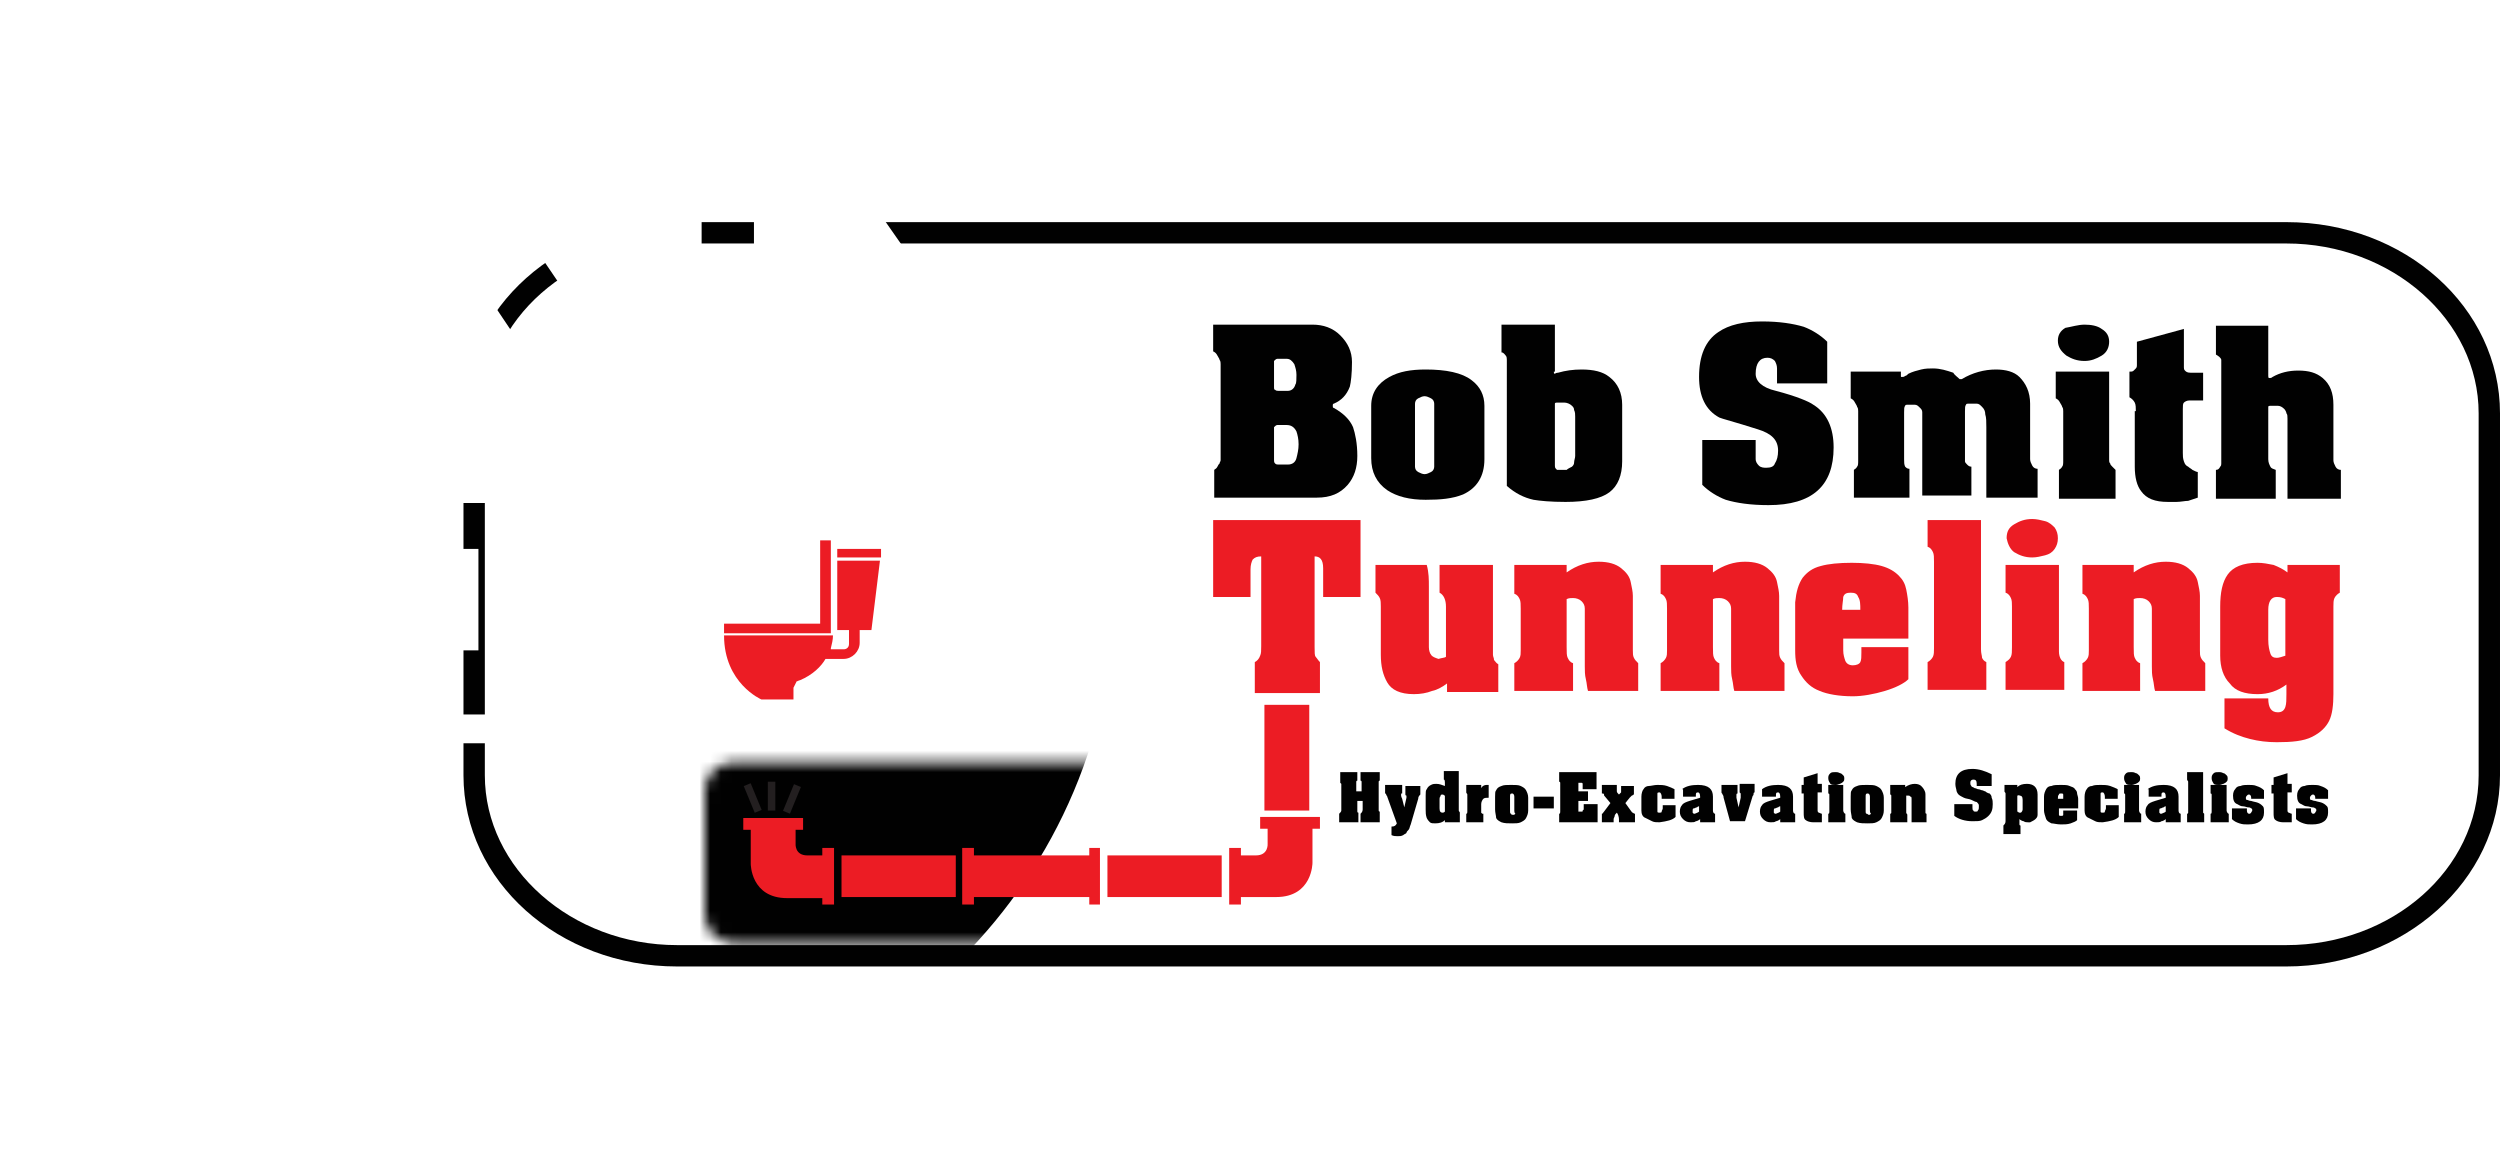 <?xml version="1.0" encoding="utf-8"?>
<!-- Generator: Adobe Illustrator 28.1.0, SVG Export Plug-In . SVG Version: 6.00 Build 0)  -->
<svg version="1.1" id="Layer_1" xmlns="http://www.w3.org/2000/svg" xmlns:xlink="http://www.w3.org/1999/xlink" x="0px" y="0px"
	 viewBox="0 0 234.1 109.9" style="enable-background:new 0 0 234.1 109.9;" xml:space="preserve">
<style type="text/css">
	.st0{fill:#FFFFFF;}
	.st1{fill:#010101;}
	.st2{filter:url(#Adobe_OpacityMaskFilter);}
	.st3{enable-background:new    ;}
	.st4{mask:url(#SVGID_1_);}
	.st5{clip-path:url(#SVGID_00000088091370815681908480000009774216760759341185_);}
	.st6{fill:#231F20;}
	.st7{fill:#EC1C24;}
</style>
<g>
	<path class="st0" d="M0,55C0,24.6,24.6,0,55,0s55,24.6,55,55s-24.6,55-55,55S0,85.3,0,55"/>
</g>
<g>
	<path class="st0" d="M214.1,89.5H63.4c-10.5,0-19-7.6-19-16.9V38.7c0-9.3,8.6-16.9,19-16.9h150.7c10.5,0,19,7.6,19,16.9v33.9
		C233.1,81.9,224.5,89.5,214.1,89.5"/>
	<path class="st1" d="M214.1,90.5H63.4c-11.1,0-20-8-20-17.9V38.7c0-9.9,9-17.9,20-17.9h150.7c11.1,0,20,8,20,17.9v33.9
		C234.1,82.4,225.1,90.5,214.1,90.5z M63.4,22.8c-9.9,0-18,7.1-18,15.9v33.9c0,8.7,8.1,15.9,18,15.9h150.7c9.9,0,18-7.1,18-15.9
		V38.7c0-8.7-8.1-15.9-18-15.9H63.4z"/>
</g>
<defs>
	<filter id="Adobe_OpacityMaskFilter" filterUnits="userSpaceOnUse" x="6" y="5.8" width="98.3" height="98.3">
		<feFlood  style="flood-color:white;flood-opacity:1" result="back"/>
		<feBlend  in="SourceGraphic" in2="back" mode="normal"/>
	</filter>
</defs>
<mask maskUnits="userSpaceOnUse" x="6" y="5.8" width="98.3" height="98.3" id="SVGID_1_">
	<g class="st2">
		<g class="st3">
			<path class="st1" d="M108.5,85.7c0,1.4-1.2,2.6-2.6,2.6H68.6c-1.4,0-2.6-1.2-2.6-2.6V74c0-1.4,1.2-2.6,2.6-2.6h37.3
				c1.4,0,2.6,1.2,2.6,2.6V85.7z"/>
		</g>
	</g>
</mask>
<g class="st4">
	<g>
		<defs>
			<rect id="SVGID_00000109707990162256222180000010123453132881204914_" x="6" y="5.8" width="98.3" height="98.3"/>
		</defs>
		<clipPath id="SVGID_00000099620942419721490850000002592715711609255074_">
			<use xlink:href="#SVGID_00000109707990162256222180000010123453132881204914_"  style="overflow:visible;"/>
		</clipPath>
		<g style="clip-path:url(#SVGID_00000099620942419721490850000002592715711609255074_);">
			<path class="st1" d="M104.4,55c0,27.1-22,49.2-49.2,49.2C28,104.2,6,82.1,6,55C6,27.8,28,5.8,55.2,5.8
				C82.3,5.8,104.4,27.8,104.4,55"/>
		</g>
	</g>
</g>
<g>
	<path class="st1" d="M113.7,46.7V44c0.1-0.1,0.2-0.1,0.3-0.3s0.1-0.2,0.2-0.3c0-0.1,0.1-0.2,0.1-0.3v-9c0-0.1,0-0.3-0.1-0.4
		c0-0.1-0.1-0.2-0.2-0.4c-0.1-0.2-0.2-0.3-0.4-0.4v-2.5h9.3c1,0,1.9,0.3,2.6,1c0.7,0.7,1.1,1.5,1.1,2.5c0,1.1-0.1,1.9-0.2,2.3
		c-0.3,0.8-0.8,1.3-1.5,1.6c-0.1,0-0.1,0.1-0.1,0.2c0,0.1,0,0.2,0.1,0.2c0.9,0.5,1.5,1.1,1.8,1.8c0.2,0.6,0.4,1.5,0.4,2.7
		c0,1.1-0.3,2-0.9,2.7c-0.7,0.8-1.6,1.2-2.9,1.2H113.7z M121.4,35.1c0-0.4-0.1-0.7-0.2-1c-0.2-0.3-0.4-0.5-0.7-0.5h-0.9
		c-0.1,0-0.2,0.1-0.3,0.2c0,0.1,0,0.1,0,0.2v0.2V36v0.2c0,0.2,0,0.3,0.1,0.3c0.1,0.1,0.2,0.1,0.3,0.1h0.9c0.3,0,0.6-0.2,0.7-0.6
		C121.4,35.9,121.4,35.5,121.4,35.1 M121.6,41.6c0-0.5-0.1-0.9-0.2-1.2c-0.2-0.4-0.5-0.6-0.9-0.6h-0.9c-0.1,0-0.2,0.1-0.3,0.2
		c0,0.1,0,0.2,0,0.3v0.4v1.9v0.5c0,0.1,0,0.2,0.1,0.3c0.1,0.1,0.2,0.1,0.3,0.1h0.9c0.4,0,0.7-0.2,0.8-0.6
		C121.5,42.5,121.6,42.1,121.6,41.6"/>
</g>
<g>
	<path class="st1" d="M133.5,46.8c-1.5,0-2.7-0.3-3.6-0.9c-1-0.7-1.5-1.7-1.5-3V38c0-1.2,0.6-2.1,1.7-2.7c0.9-0.5,2-0.7,3.4-0.7
		c1.9,0,3.4,0.3,4.3,1c0.8,0.6,1.2,1.4,1.2,2.4V43c0,1.6-0.7,2.7-2,3.3C136,46.7,134.9,46.8,133.5,46.8 M134.3,37.8
		c0-0.2-0.1-0.4-0.3-0.5s-0.4-0.2-0.6-0.2s-0.4,0.1-0.6,0.2s-0.3,0.3-0.3,0.5v5.9c0,0.2,0.1,0.4,0.3,0.5c0.2,0.1,0.4,0.2,0.6,0.2
		c0.2,0,0.4-0.1,0.6-0.2c0.2-0.1,0.3-0.3,0.3-0.5V37.8z"/>
</g>
<g>
	<path class="st1" d="M145.5,34.8c0,0.1,0,0.2,0.1,0.2c0.1-0.1,0.3-0.1,0.3-0.1c0.7-0.2,1.4-0.3,2.2-0.3c1.1,0,2,0.2,2.6,0.7
		c0.8,0.6,1.2,1.5,1.2,2.6v5.3c0,1.3-0.4,2.3-1.2,2.9c-0.8,0.6-2.2,0.9-4.1,0.9c-1.4,0-2.4-0.1-3-0.2c-0.9-0.2-1.7-0.6-2.5-1.3V34.1
		c0-0.2,0-0.3,0-0.4c0-0.1,0-0.3-0.1-0.4c-0.1-0.1-0.2-0.3-0.4-0.3v-2.6h5V34.8z M147.2,43.7c0.1-0.1,0.2-0.2,0.2-0.4
		c0-0.2,0.1-0.4,0.1-0.6v-3v-0.4V39c0-0.2,0-0.4-0.1-0.6c0-0.2-0.1-0.3-0.2-0.4c-0.2-0.2-0.5-0.3-0.7-0.3h-0.6c-0.2,0-0.3,0-0.3,0.1
		c0,0.1,0,0.2,0,0.3v0.5V43v0.6c0,0.1,0,0.2,0.1,0.3c0,0,0.1,0.1,0.1,0.1h0.2h0.7C146.8,43.9,147,43.8,147.2,43.7"/>
</g>
<g>
	<path class="st1" d="M165.6,47.3c-1.7,0-3-0.2-4-0.5c-0.8-0.3-1.6-0.8-2.2-1.4v-4.2h5V43c0,0.2,0.1,0.4,0.3,0.6
		c0.2,0.2,0.5,0.2,0.7,0.2c0.4,0,0.7-0.1,0.8-0.4c0.2-0.3,0.3-0.7,0.3-1.2c0-1-0.6-1.6-1.9-2c-2.2-0.7-3.4-1-3.6-1.1
		c-1.3-0.7-1.9-2-1.9-3.8c0-2,0.6-3.4,1.8-4.2c1-0.7,2.4-1,4.1-1c1.6,0,2.9,0.2,3.9,0.5c0.8,0.3,1.6,0.8,2.2,1.4v3.9h-4.7v-1.4
		c0-0.3-0.1-0.5-0.2-0.7c-0.2-0.2-0.4-0.3-0.7-0.3c-0.7,0-1.1,0.5-1.1,1.5c0,0.7,0.6,1.3,1.9,1.6c1.9,0.5,3.1,1,3.5,1.3
		c1.3,0.8,1.9,2.2,1.9,4C171.7,45.5,169.7,47.3,165.6,47.3"/>
</g>
<g>
	<path class="st1" d="M183.5,35.5c0.1,0,0.2,0,0.2,0c1-0.6,2.1-0.9,3.2-0.9c0.9,0,1.7,0.2,2.2,0.7c0.6,0.6,1,1.4,1,2.5v5.2
		c0,0.2,0.1,0.4,0.2,0.6c0.1,0.2,0.3,0.3,0.5,0.3v2.7h-4.8V40c0-0.5,0-0.9-0.1-1.2c0-0.3-0.1-0.5-0.3-0.7c-0.2-0.2-0.3-0.3-0.5-0.3
		h-0.7c-0.2,0-0.3,0-0.3,0.1c-0.1,0.1-0.1,0.3-0.1,0.6v4.4c0,0.1,0,0.3,0,0.3c0,0.1,0.1,0.2,0.2,0.3c0.1,0.1,0.2,0.2,0.4,0.2v2.7
		H180V40v-0.5v-0.4c0-0.2,0-0.3,0-0.5c0-0.2-0.1-0.3-0.2-0.4c-0.2-0.2-0.3-0.3-0.5-0.3h-0.6c-0.2,0-0.3,0-0.3,0.1
		c-0.1,0.1-0.1,0.3-0.1,0.6v4.4c0,0.3,0,0.5,0.1,0.7c0.1,0.1,0.2,0.2,0.4,0.2v2.7h-5.2V44c0.1-0.1,0.2-0.1,0.3-0.3
		c0.1-0.1,0.1-0.3,0.1-0.6v-4.6c0-0.1,0-0.3-0.1-0.4c0-0.1-0.1-0.2-0.2-0.4c-0.1-0.2-0.2-0.3-0.4-0.4v-2.5h4.7v0.4
		c0,0.1,0,0.1,0.1,0.1c0.1,0,0.2,0,0.3-0.1c0.1,0,0.2-0.1,0.3-0.2c0.4-0.2,0.8-0.3,1.2-0.4c0.4-0.1,0.8-0.1,1.1-0.1
		c0.7,0,1.3,0.2,1.9,0.4C183,35.1,183.3,35.3,183.5,35.5"/>
</g>
<g>
	<path class="st1" d="M197.5,43.1c0,0.1,0,0.2,0.1,0.3c0,0.1,0.1,0.2,0.2,0.3c0.1,0.1,0.2,0.2,0.3,0.3v2.7h-5.3V44
		c0.1-0.1,0.2-0.1,0.3-0.3c0.1-0.1,0.1-0.3,0.1-0.6v-4.6c0-0.1,0-0.3-0.1-0.4c0-0.1-0.1-0.2-0.2-0.4c-0.1-0.2-0.2-0.3-0.4-0.4v-2.5
		h5V43.1z M195.2,30.4c0.6,0,1.2,0.1,1.6,0.4c0.5,0.3,0.7,0.7,0.7,1.2c0,0.5-0.2,1-0.7,1.3c-0.5,0.3-1,0.5-1.6,0.5
		c-0.7,0-1.2-0.2-1.7-0.5c-0.5-0.4-0.8-0.8-0.8-1.4c0-0.5,0.2-0.9,0.7-1.2C194,30.6,194.6,30.4,195.2,30.4"/>
</g>
<g>
	<path class="st1" d="M200,38.5c0-0.3,0-0.6-0.1-0.8s-0.3-0.4-0.5-0.5v-2.4c0.2,0,0.3,0,0.4-0.1c0,0,0.1-0.1,0.2-0.2
		c0.1-0.1,0.1-0.2,0.1-0.4V32l4.4-1.2v3.6c0,0.1,0,0.2,0.1,0.3c0.1,0.1,0.2,0.2,0.5,0.2h1.2v2.6H205c-0.2,0-0.4,0.1-0.5,0.2
		c-0.1,0.1-0.1,0.3-0.1,0.6v4.1c0,0.3,0,0.5,0.1,0.8c0.1,0.3,0.2,0.4,0.4,0.5c0.1,0.1,0.3,0.2,0.4,0.3c0.2,0.1,0.4,0.2,0.5,0.2v2.4
		c-0.3,0.1-0.6,0.2-0.9,0.3c-0.3,0-0.7,0.1-1.1,0.1h-0.8c-1.2,0-2-0.3-2.5-1c-0.4-0.5-0.6-1.3-0.6-2.3V38.5z"/>
</g>
<g>
	<path class="st1" d="M214.2,46.7V40v-0.4v-0.4c0-0.2,0-0.4-0.1-0.5c0-0.1-0.1-0.3-0.2-0.4c-0.2-0.2-0.4-0.3-0.6-0.3h-0.6
		c-0.2,0-0.3,0-0.3,0.1c0,0,0,0.1,0,0.3c0,0.2,0,0.3,0,0.3v0.2V43c0,0.3,0.1,0.5,0.2,0.7c0.1,0.2,0.3,0.2,0.5,0.3v2.7h-5.6V44
		c0.2,0,0.3-0.1,0.4-0.3c0.1-0.1,0.1-0.2,0.1-0.3c0-0.1,0-0.2,0-0.3v-9c0-0.2,0-0.4,0-0.4c0-0.1-0.1-0.2-0.2-0.3l-0.3-0.2v-2.7h4.9
		v4.7c0,0.1,0,0.2,0.1,0.2c0.1,0,0.2,0,0.3-0.1c0.7-0.4,1.5-0.6,2.4-0.6c1,0,1.7,0.2,2.3,0.7c0.7,0.6,1,1.4,1,2.5v5.2
		c0,0.2,0.1,0.4,0.2,0.6c0.1,0.2,0.3,0.3,0.5,0.3v2.7H214.2z"/>
</g>
<g>
	<rect x="71.9" y="73.2" class="st6" width="0.7" height="2.7"/>
</g>
<g>
	
		<rect x="72.7" y="74.5" transform="matrix(0.381 -0.925 0.925 0.381 -23.29 114.79)" class="st6" width="2.7" height="0.7"/>
</g>
<g>
	
		<rect x="70.1" y="73.4" transform="matrix(0.925 -0.381 0.381 0.925 -23.163 32.422)" class="st6" width="0.7" height="2.7"/>
</g>
<g>
	<polygon class="st0" points="103.2,69.6 8.3,69.6 7.2,66.9 103.2,66.9 	"/>
</g>
<g>
	<polygon class="st0" points="37.5,47.1 26.8,28.2 16.8,46.5 14.5,46.5 25.7,25.8 44.4,25.8 58.7,47.1 	"/>
</g>
<g>
	<polygon class="st0" points="45.5,15.3 62,15.3 65.7,15.3 65.7,28.5 70.6,33 70.6,15.3 70.5,5.8 75.1,8.3 75.1,15.3 79.1,15.3 
		101.4,47.2 66.4,47.2 47.3,19.1 43.1,26.4 39.5,25.8 	"/>
</g>
<g>
	<polygon class="st0" points="21.3,47.3 30.8,47.3 30.9,67.5 29.9,67.5 29.7,67.5 29.7,48.2 22.7,48.2 28.6,50.2 28.6,65.2 
		21.3,67.5 	"/>
</g>
<g>
	<rect x="47.2" y="51.4" class="st0" width="3.5" height="9.5"/>
</g>
<g>
	<rect x="41.3" y="51.4" class="st0" width="3.5" height="9.5"/>
</g>
<g>
	<polygon class="st0" points="65.3,47.8 65.3,67.5 57.5,67.5 57.5,47.8 60.5,47.8 	"/>
</g>
<g>
	<polygon class="st0" points="92.3,46.5 92.3,67.5 89.9,67.5 89.9,46.5 90.8,46.5 	"/>
</g>
<g>
	<polygon class="st0" points="17.2,46 17.2,67.5 14.8,67.5 14.8,46 15.7,46 	"/>
</g>
<g>
	<polygon class="st7" points="77.8,50.6 76.8,50.6 76.8,58.4 67.8,58.4 67.8,59.3 77.8,59.3 	"/>
</g>
<g>
	<path class="st7" d="M78.4,52.5V59l1.1,0v1.3c0,0.3-0.2,0.5-0.5,0.5h-1.2c0,0,0-0.1,0-0.1c0.1-0.4,0.2-0.8,0.2-1.2H67.8
		c0,4.5,3.5,6,3.5,6h3v-1.1l0.3-0.6h0c0.1,0,0.2-0.1,0.3-0.1c1.2-0.5,2-1.3,2.4-2H79c0.8,0,1.5-0.7,1.5-1.5V59h1.1l0.8-6.5H78.4z"/>
</g>
<g>
	<rect x="78.4" y="51.4" class="st7" width="4.1" height="0.8"/>
</g>
<g>
	<rect x="118.4" y="66" class="st7" width="4.2" height="9.9"/>
</g>
<g>
	<rect x="103.7" y="80.1" class="st7" width="10.7" height="3.9"/>
</g>
<g>
	<rect x="78.8" y="80.1" class="st7" width="10.7" height="3.9"/>
</g>
<g>
	<path class="st7" d="M116.2,84h3.3c3.4,0,3.4-3.2,3.4-3.2v-3.2h0.7v-1.1h-5.6v1.1h0.7V79c0,0,0.1,1.1-1.1,1.1h-1.4v-0.7h-1.1v5.3
		h1.1V84z"/>
</g>
<g>
	<path class="st7" d="M77,84.7h1.1v-5.3H77v0.7h-1.4c-1.2,0-1.1-1.1-1.1-1.1v-1.3h0.7v-1.1h-5.6v1.1h0.7v3.2c0,0,0,3.2,3.4,3.2H77
		V84.7z"/>
</g>
<g>
	<polygon class="st7" points="102,79.4 102,80.1 91.2,80.1 91.2,79.4 90.1,79.4 90.1,80.1 90.1,84 90.1,84.7 91.2,84.7 91.2,84 
		102,84 102,84.7 103,84.7 103,84 103,80.1 103,79.4 	"/>
</g>
<g>
	<g>
		<path class="st1" d="M125.3,72.3h1.8v0.8c-0.1,0-0.1,0.1-0.1,0.1c0,0.1,0,0.1,0,0.3c0,0,0,0,0,0.1v0.5h0.5v-0.6c0-0.1,0-0.2,0-0.3
			c0-0.1-0.1-0.1-0.1-0.1v-0.8h1.8v0.8c-0.1,0-0.1,0.1-0.1,0.1c0,0.1,0,0.1,0,0.2c0,0,0,0.1,0,0.1v2c0,0.1,0,0.1,0,0.2
			c0,0.1,0,0.2,0,0.2c0,0.1,0.1,0.1,0.1,0.1V77h-1.8v-0.8c0.1-0.1,0.2-0.2,0.2-0.4V75h-0.5v0.7c0,0.1,0,0.1,0,0.1c0,0.1,0,0.2,0,0.2
			c0,0.1,0.1,0.1,0.1,0.1V77h-1.8v-0.8c0.1-0.1,0.2-0.2,0.2-0.3v-2.3c0-0.1,0-0.2,0-0.2c0,0-0.1-0.1-0.1-0.1V72.3z"/>
	</g>
	<g>
		<path class="st1" d="M129.7,73.5h1.6v0.8c-0.1,0-0.1,0-0.1,0.1c0,0,0,0.1,0,0.1c0,0,0,0.1,0.1,0.3l0.2,0.8l0.2-0.9
			c0,0,0-0.1,0-0.1c0,0,0-0.1,0-0.1c0,0-0.1,0-0.1-0.1v-0.8h1.4v0.8c-0.1,0.1-0.2,0.2-0.2,0.4l-0.7,2.4c-0.1,0.2-0.1,0.4-0.2,0.5
			c-0.1,0.1-0.2,0.2-0.2,0.3c-0.1,0.1-0.2,0.1-0.3,0.2c-0.2,0.1-0.3,0.1-0.5,0.1c-0.2,0-0.4,0-0.6-0.1v-0.8c0.3,0,0.4-0.1,0.5-0.3
			l-0.9-2.5c0-0.1-0.1-0.1-0.1-0.2s-0.1-0.1-0.1-0.1V73.5z"/>
	</g>
	<g>
		<path class="st1" d="M133.5,75.8v-1.3c0-0.3,0-0.5,0.1-0.6c0.1-0.2,0.2-0.3,0.4-0.4c0.2-0.1,0.3-0.1,0.5-0.1
			c0.3,0,0.5,0.1,0.8,0.2v-0.2v-0.1c0-0.1,0-0.3-0.1-0.3v-0.8h1.4v3.3c0,0.1,0,0.2,0,0.2c0,0.1,0,0.2,0,0.2c0,0.1,0.1,0.1,0.1,0.2
			V77h-1.4v-0.2c-0.2,0.2-0.5,0.3-0.9,0.3c-0.2,0-0.4,0-0.5-0.1c-0.1-0.1-0.2-0.2-0.3-0.4C133.5,76.3,133.5,76.1,133.5,75.8z
			 M135.3,76v-1.5c-0.1,0-0.1-0.1-0.2-0.1c-0.1,0-0.2,0-0.2,0.1c0,0.1-0.1,0.1-0.1,0.3v0.9c0,0.3,0.1,0.4,0.3,0.4
			C135.1,76.1,135.2,76.1,135.3,76z"/>
	</g>
	<g>
		<path class="st1" d="M137.3,73.5h1.4v0.3c0.1-0.2,0.3-0.3,0.5-0.3c0.1,0,0.1,0,0.2,0v1.2c-0.2,0-0.4,0-0.5,0.1
			c-0.1,0.1-0.2,0.3-0.2,0.5v0.5c0,0.1,0,0.2,0,0.2c0,0.1,0,0.1,0,0.1c0,0,0,0,0.1,0.1c0,0,0,0,0.1,0V77h-1.6v-0.8
			c0.1,0,0.1-0.1,0.1-0.2c0-0.1,0-0.1,0-0.3v-1.1c0-0.1,0-0.2,0-0.2c0-0.1-0.1-0.1-0.1-0.2V73.5z"/>
	</g>
	<g>
		<path class="st1" d="M140,75.8v-1.2c0-0.3,0-0.5,0.1-0.6c0.1-0.2,0.2-0.3,0.5-0.4c0.2-0.1,0.5-0.1,0.9-0.1c0.4,0,0.7,0,0.9,0.1
			c0.2,0.1,0.4,0.2,0.5,0.4c0.1,0.2,0.2,0.4,0.2,0.7v1.2c0,0.3-0.1,0.5-0.2,0.7c-0.1,0.2-0.3,0.3-0.5,0.4c-0.2,0.1-0.5,0.1-0.8,0.1
			c-0.4,0-0.7,0-1-0.1c-0.2-0.1-0.4-0.2-0.5-0.4C140.1,76.4,140,76.1,140,75.8z M141.8,75.9v-1.3c0-0.2-0.1-0.3-0.2-0.3
			c-0.2,0-0.2,0.1-0.2,0.3v1.3c0,0.2,0,0.3,0.1,0.3c0,0.1,0.1,0.1,0.2,0.1c0.1,0,0.1,0,0.2-0.1C141.8,76.1,141.8,76,141.8,75.9z"/>
	</g>
	<g>
		<path class="st1" d="M143.6,74.6h1.9v1.1h-1.9V74.6z"/>
	</g>
	<g>
		<path class="st1" d="M146,72.3h3.5v1.6h-1.3v-0.2c0-0.1,0-0.2,0-0.3c0-0.1-0.1-0.1-0.1-0.1c-0.1,0-0.2,0-0.3,0v0.8h0.9v0.9h-0.9
			V76c0.1,0,0.2,0,0.3,0c0.1,0,0.1,0,0.1-0.1c0,0,0.1-0.1,0.1-0.1c0-0.1,0-0.2,0-0.3v-0.2h1.3V77H146v-0.8c0.1,0,0.1-0.1,0.1-0.2
			c0-0.1,0-0.1,0-0.2v-0.1v-2.2c0-0.1,0-0.2,0-0.2c0-0.1-0.1-0.1-0.1-0.1V72.3z"/>
	</g>
	<g>
		<path class="st1" d="M150,73.5h1.4v0.3c0,0.1,0,0.2,0,0.3c0,0.1,0.1,0.2,0.2,0.3c0.1-0.1,0.1-0.1,0.2-0.2c0-0.1,0-0.2,0-0.3v-0.3
			h1.2v0.8c-0.1,0-0.1,0.1-0.2,0.1c0,0-0.1,0.1-0.2,0.2l-0.4,0.5l0.5,0.7c0.1,0.1,0.1,0.2,0.2,0.2c0,0,0.1,0.1,0.2,0.1V77h-1.5v-0.3
			c0-0.2-0.1-0.5-0.2-0.6c-0.1,0.1-0.2,0.2-0.2,0.3c0,0.1-0.1,0.2-0.1,0.3V77H150v-0.8c0.1,0,0.1-0.1,0.2-0.2l0.6-0.8l-0.5-0.6
			c-0.1-0.1-0.1-0.1-0.1-0.2s-0.1-0.1-0.2-0.1V73.5z"/>
	</g>
	<g>
		<path class="st1" d="M153.7,75.9v-1.3c0-0.3,0.1-0.6,0.2-0.7c0.1-0.2,0.3-0.3,0.5-0.3s0.5-0.1,0.8-0.1c0.3,0,0.6,0,0.9,0.1
			c0.3,0.1,0.5,0.2,0.7,0.3v0.9l-1.2,0v-0.2c0-0.2-0.1-0.4-0.2-0.4c-0.1,0-0.2,0-0.2,0.1c0,0.1,0,0.2,0,0.3v1.1c0,0.1,0,0.3,0,0.3
			c0,0.1,0.1,0.1,0.2,0.1c0.1,0,0.2,0,0.2-0.1c0-0.1,0.1-0.2,0.1-0.3v-0.3h1.2v1.1c-0.3,0.3-0.8,0.4-1.5,0.5c-0.3,0-0.5,0-0.7-0.1
			c-0.2-0.1-0.4-0.2-0.6-0.3C153.8,76.5,153.7,76.2,153.7,75.9z"/>
	</g>
	<g>
		<path class="st1" d="M157.5,73.9c0.4-0.3,0.9-0.4,1.5-0.4c1,0,1.4,0.4,1.4,1.1v1.3c0,0.2,0.1,0.3,0.2,0.3V77h-1.4v-0.3
			c-0.1,0.1-0.3,0.2-0.4,0.2c-0.1,0.1-0.3,0.1-0.5,0.1c-0.3,0-0.5-0.1-0.7-0.3c-0.2-0.2-0.3-0.4-0.3-0.7c0-0.3,0.1-0.5,0.2-0.6
			c0.1-0.2,0.4-0.3,0.7-0.4c0.3-0.1,0.7-0.2,1-0.3v-0.1c0-0.3-0.1-0.4-0.2-0.4c-0.2,0-0.2,0.1-0.2,0.3v0.1h-1.2V73.9z M159.1,76
			v-0.5c0,0-0.1,0-0.2,0.1c-0.1,0-0.2,0.1-0.3,0.1c-0.1,0-0.1,0.1-0.1,0.2c0,0,0,0,0,0.1c0,0,0,0.1,0,0.1c0,0,0.1,0.1,0.1,0.1
			c0,0,0,0,0.1,0C158.9,76.1,159,76.1,159.1,76z"/>
	</g>
	<g>
		<path class="st1" d="M161.1,73.5h1.6v0.8c0,0-0.1,0-0.1,0.1c0,0,0,0.1,0,0.1c0,0,0,0.1,0,0.1c0,0.1,0,0.1,0,0.1l0.2,0.9h0l0.2-0.9
			c0-0.2,0-0.3,0-0.3c0,0,0-0.1,0-0.1c0,0,0,0-0.1-0.1v-0.8h1.4v0.8c-0.1,0-0.1,0.1-0.1,0.2c0,0.1-0.1,0.1-0.1,0.2l-0.7,2.3H162
			l-0.6-2.2c0-0.2-0.1-0.3-0.1-0.3c0-0.1-0.1-0.1-0.1-0.2V73.5z"/>
	</g>
	<g>
		<path class="st1" d="M165,73.9c0.4-0.3,0.9-0.4,1.5-0.4c1,0,1.4,0.4,1.4,1.1v1.3c0,0.2,0.1,0.3,0.2,0.3V77h-1.4v-0.3
			c-0.1,0.1-0.3,0.2-0.4,0.2c-0.1,0.1-0.3,0.1-0.5,0.1c-0.3,0-0.5-0.1-0.7-0.3c-0.2-0.2-0.3-0.4-0.3-0.7c0-0.3,0.1-0.5,0.2-0.6
			c0.1-0.2,0.4-0.3,0.7-0.4c0.3-0.1,0.7-0.2,1-0.3v-0.1c0-0.3-0.1-0.4-0.2-0.4c-0.2,0-0.2,0.1-0.2,0.3v0.1H165V73.9z M166.7,76v-0.5
			c0,0-0.1,0-0.2,0.1c-0.1,0-0.2,0.1-0.3,0.1c-0.1,0-0.1,0.1-0.1,0.2c0,0,0,0,0,0.1c0,0,0,0.1,0,0.1c0,0,0.1,0.1,0.1,0.1
			c0,0,0,0,0.1,0C166.5,76.1,166.6,76.1,166.7,76z"/>
	</g>
	<g>
		<path class="st1" d="M168.7,74.3v-0.8h0.2v-0.7l1.3-0.4v1h0.4v0.8h-0.4v1.4c0,0.1,0,0.2,0,0.3c0,0.1,0,0.1,0.1,0.2
			c0.1,0,0.2,0.1,0.3,0.1V77c-0.1,0-0.2,0-0.4,0c-0.2,0-0.3,0-0.4,0c-0.3,0-0.6-0.1-0.7-0.2c-0.2-0.1-0.2-0.4-0.2-0.7v-1.8H168.7z"
			/>
	</g>
	<g>
		<path class="st1" d="M171.1,73.5h1.5v2.4c0,0.1,0.1,0.3,0.2,0.3V77h-1.6v-0.8c0.1,0,0.1-0.1,0.1-0.2c0-0.1,0-0.1,0-0.3v-1v-0.1
			c0-0.1,0-0.2,0-0.2c0-0.1-0.1-0.1-0.1-0.1V73.5z M171.2,72.8c0-0.2,0.1-0.3,0.2-0.4c0.1-0.1,0.3-0.1,0.5-0.1c0.1,0,0.2,0,0.4,0.1
			c0.1,0,0.2,0.1,0.3,0.2c0.1,0.1,0.1,0.2,0.1,0.3v0c0,0.1,0,0.2-0.1,0.3c-0.1,0.1-0.1,0.1-0.3,0.2c-0.1,0-0.2,0.1-0.4,0.1
			c-0.2,0-0.4,0-0.5-0.1C171.2,73.1,171.2,73,171.2,72.8z"/>
	</g>
	<g>
		<path class="st1" d="M173.3,75.8v-1.2c0-0.3,0-0.5,0.1-0.6c0.1-0.2,0.2-0.3,0.5-0.4c0.2-0.1,0.5-0.1,0.9-0.1c0.4,0,0.7,0,0.9,0.1
			c0.2,0.1,0.4,0.2,0.5,0.4c0.1,0.2,0.2,0.4,0.2,0.7v1.2c0,0.3-0.1,0.5-0.2,0.7c-0.1,0.2-0.3,0.3-0.5,0.4c-0.2,0.1-0.5,0.1-0.8,0.1
			c-0.4,0-0.7,0-1-0.1c-0.2-0.1-0.4-0.2-0.5-0.4C173.4,76.4,173.3,76.1,173.3,75.8z M175.1,75.9v-1.3c0-0.2-0.1-0.3-0.2-0.3
			c-0.2,0-0.2,0.1-0.2,0.3v1.3c0,0.2,0,0.3,0.1,0.3s0.1,0.1,0.2,0.1c0.1,0,0.1,0,0.2-0.1C175.1,76.1,175.1,76,175.1,75.9z"/>
	</g>
	<g>
		<path class="st1" d="M177,73.5h1.4v0.2c0.3-0.2,0.6-0.3,0.9-0.3c0.3,0,0.5,0.1,0.6,0.2c0.1,0.1,0.2,0.2,0.3,0.4s0.1,0.3,0.1,0.4
			v1.5c0,0.1,0,0.1,0,0.2c0,0.1,0.1,0.1,0.1,0.1V77H179c0-0.1,0-0.2,0-0.3c0-0.1,0-0.2,0-0.3c0-0.1,0-0.2,0-0.4v-1.2
			c0-0.1,0-0.2-0.1-0.2c-0.1-0.1-0.1-0.1-0.2-0.1c-0.1,0-0.1,0-0.2,0v1.3c0,0.1,0,0.2,0,0.3c0,0.1,0.1,0.1,0.1,0.2V77H177v-0.8
			c0.1,0,0.1-0.1,0.1-0.1c0-0.1,0-0.1,0-0.2v-1.1c0-0.1,0-0.2,0-0.3c0-0.1-0.1-0.1-0.1-0.1V73.5z"/>
	</g>
	<g>
		<path class="st1" d="M183.3,75.3h1.4v0.2c0,0,0,0.1,0,0.1c0,0.1,0,0.3,0.1,0.3c0,0.1,0.1,0.1,0.2,0.1c0.1,0,0.2,0,0.2-0.1
			c0.1-0.1,0.1-0.2,0.1-0.3c0,0,0,0,0-0.1c0,0,0-0.1,0-0.1c0-0.1-0.1-0.2-0.2-0.3c-0.1,0-0.3-0.1-0.5-0.2c-0.2-0.1-0.5-0.1-0.7-0.2
			c-0.2-0.1-0.4-0.2-0.5-0.3c-0.1-0.1-0.2-0.3-0.2-0.4c0-0.1-0.1-0.3-0.1-0.6c0-0.9,0.5-1.4,1.6-1.4c0.6,0,1.2,0.2,1.8,0.5v1.1h-1.4
			v-0.2c0-0.3-0.1-0.4-0.3-0.4c-0.2,0-0.3,0.1-0.3,0.3c0,0.1,0,0.2,0.1,0.3c0,0.1,0.2,0.1,0.3,0.2c0,0,0.1,0,0.3,0.1
			c0.2,0,0.3,0.1,0.4,0.1c0.1,0,0.2,0.1,0.3,0.1c0.1,0.1,0.3,0.2,0.4,0.2c0.1,0.1,0.2,0.2,0.2,0.4c0.1,0.2,0.1,0.4,0.1,0.6
			c0,0.5-0.1,0.8-0.4,1.1c-0.2,0.2-0.4,0.3-0.6,0.4s-0.5,0.1-0.9,0.1c-0.7,0-1.3-0.2-1.7-0.5V75.3z"/>
	</g>
	<g>
		<path class="st1" d="M187.5,73.5h1.4v0.2c0.2-0.2,0.5-0.3,0.9-0.3c0.6,0,1,0.3,1,1l0,1.3c0,0.3,0,0.5,0,0.6c0,0.2-0.1,0.3-0.2,0.4
			c-0.1,0.1-0.3,0.2-0.5,0.3c0,0-0.1,0-0.2,0c-0.1,0-0.3,0-0.4-0.1c-0.1,0-0.3-0.1-0.4-0.2c0,0.1,0,0.2,0,0.3c0,0.1,0,0.2,0,0.2
			c0,0.1,0.1,0.1,0.1,0.1v0.8h-1.6v-0.8c0.1-0.1,0.2-0.2,0.2-0.4v-0.1v-2.1v-0.1c0-0.1,0-0.2,0-0.3c0-0.1-0.1-0.1-0.1-0.2V73.5z
			 M188.9,74.5V76c0.1,0,0.1,0.1,0.2,0.1c0,0,0.1,0,0.1,0c0.1,0,0.2-0.2,0.2-0.3v-0.9c0-0.3-0.1-0.4-0.3-0.4
			C189.1,74.4,189,74.5,188.9,74.5z"/>
	</g>
	<g>
		<path class="st1" d="M191.4,75.9v-1.3c0-0.3,0.1-0.5,0.2-0.7c0.1-0.2,0.3-0.3,0.5-0.3c0.2-0.1,0.5-0.1,0.9-0.1
			c0.3,0,0.6,0,0.8,0.1c0.2,0.1,0.4,0.1,0.5,0.3c0.1,0.1,0.2,0.2,0.2,0.4c0,0.1,0.1,0.3,0.1,0.5v0.9h-1.8v0.3c0,0.1,0,0.2,0,0.3
			c0,0.1,0.1,0.1,0.2,0.1c0.1,0,0.2,0,0.2-0.1c0-0.1,0-0.2,0-0.3v-0.1h1.3v0.9c-0.1,0.1-0.3,0.2-0.6,0.3c-0.3,0.1-0.6,0.1-0.9,0.1
			c-0.4,0-0.7-0.1-0.9-0.1c-0.2-0.1-0.4-0.2-0.5-0.4C191.5,76.4,191.4,76.1,191.4,75.9z M192.7,74.8h0.5c0-0.2,0-0.3,0-0.4
			c0-0.1-0.1-0.1-0.2-0.1c-0.1,0-0.2,0-0.2,0.1C192.7,74.5,192.7,74.6,192.7,74.8z"/>
	</g>
	<g>
		<path class="st1" d="M195.2,75.9v-1.3c0-0.3,0.1-0.6,0.2-0.7c0.1-0.2,0.3-0.3,0.5-0.3c0.2-0.1,0.5-0.1,0.8-0.1
			c0.3,0,0.6,0,0.9,0.1c0.3,0.1,0.5,0.2,0.7,0.3v0.9l-1.2,0v-0.2c0-0.2-0.1-0.4-0.2-0.4c-0.1,0-0.2,0-0.2,0.1c0,0.1,0,0.2,0,0.3v1.1
			c0,0.1,0,0.3,0,0.3c0,0.1,0.1,0.1,0.2,0.1c0.1,0,0.2,0,0.2-0.1c0-0.1,0.1-0.2,0.1-0.3v-0.3h1.2v1.1c-0.3,0.3-0.8,0.4-1.5,0.5
			c-0.3,0-0.5,0-0.7-0.1c-0.2-0.1-0.4-0.2-0.6-0.3C195.3,76.5,195.2,76.2,195.2,75.9z"/>
	</g>
	<g>
		<path class="st1" d="M198.8,73.5h1.5v2.4c0,0.1,0.1,0.3,0.2,0.3V77h-1.6v-0.8c0.1,0,0.1-0.1,0.1-0.2c0-0.1,0-0.1,0-0.3v-1v-0.1
			c0-0.1,0-0.2,0-0.2c0-0.1-0.1-0.1-0.1-0.1V73.5z M198.9,72.8c0-0.2,0.1-0.3,0.2-0.4c0.1-0.1,0.3-0.1,0.5-0.1c0.1,0,0.2,0,0.4,0.1
			c0.1,0,0.2,0.1,0.3,0.2c0.1,0.1,0.1,0.2,0.1,0.3v0c0,0.1,0,0.2-0.1,0.3c-0.1,0.1-0.1,0.1-0.3,0.2c-0.1,0-0.2,0.1-0.4,0.1
			c-0.2,0-0.4,0-0.5-0.1C198.9,73.1,198.9,73,198.9,72.8z"/>
	</g>
	<g>
		<path class="st1" d="M201.1,73.9c0.4-0.3,0.9-0.4,1.5-0.4c1,0,1.4,0.4,1.4,1.1v1.3c0,0.2,0.1,0.3,0.2,0.3V77h-1.4v-0.3
			c-0.1,0.1-0.3,0.2-0.4,0.2c-0.1,0.1-0.3,0.1-0.5,0.1c-0.3,0-0.5-0.1-0.7-0.3c-0.2-0.2-0.3-0.4-0.3-0.7c0-0.3,0.1-0.5,0.2-0.6
			c0.1-0.2,0.4-0.3,0.7-0.4c0.3-0.1,0.7-0.2,1-0.3v-0.1c0-0.3-0.1-0.4-0.2-0.4c-0.2,0-0.2,0.1-0.2,0.3v0.1h-1.2V73.9z M202.8,76
			v-0.5c0,0-0.1,0-0.2,0.1c-0.1,0-0.2,0.1-0.3,0.1c-0.1,0-0.1,0.1-0.1,0.2c0,0,0,0,0,0.1c0,0,0,0.1,0,0.1c0,0,0.1,0.1,0.1,0.1
			c0,0,0,0,0.1,0C202.6,76.1,202.7,76.1,202.8,76z"/>
	</g>
	<g>
		<path class="st1" d="M204.8,72.3h1.5l0,3.4c0,0.1,0,0.1,0,0.2c0,0.1,0,0.2,0,0.2s0.1,0.1,0.1,0.1V77h-1.6v-0.8
			c0.1,0,0.1-0.1,0.1-0.1c0-0.1,0-0.1,0-0.2v-0.1v-2.2v-0.1c0-0.1,0-0.2,0-0.3c0-0.1-0.1-0.1-0.1-0.2V72.3z"/>
	</g>
	<g>
		<path class="st1" d="M207,73.5h1.5v2.4c0,0.1,0.1,0.3,0.2,0.3V77H207v-0.8c0.1,0,0.1-0.1,0.1-0.2c0-0.1,0-0.1,0-0.3v-1v-0.1
			c0-0.1,0-0.2,0-0.2c0-0.1-0.1-0.1-0.1-0.1V73.5z M207.1,72.8c0-0.2,0.1-0.3,0.2-0.4c0.1-0.1,0.3-0.1,0.5-0.1c0.1,0,0.2,0,0.4,0.1
			c0.1,0,0.2,0.1,0.3,0.2c0.1,0.1,0.1,0.2,0.1,0.3v0c0,0.1,0,0.2-0.1,0.3c-0.1,0.1-0.1,0.1-0.3,0.2c-0.1,0-0.2,0.1-0.4,0.1
			c-0.2,0-0.4,0-0.5-0.1C207.1,73.1,207.1,73,207.1,72.8z"/>
	</g>
	<g>
		<path class="st1" d="M209.2,75.7h1.2v0.2c0,0.2,0.1,0.3,0.2,0.3c0.1,0,0.1,0,0.2-0.1c0-0.1,0.1-0.1,0.1-0.2c0-0.1,0-0.2-0.1-0.2
			c-0.1-0.1-0.2-0.1-0.3-0.1c-0.1,0-0.3-0.1-0.5-0.1c-0.2,0-0.3-0.1-0.5-0.2c-0.3-0.1-0.4-0.4-0.4-0.8c0-0.3,0.1-0.5,0.2-0.6
			c0.1-0.2,0.3-0.3,0.5-0.3c0.2-0.1,0.5-0.1,0.7-0.1h0.1c0.2,0,0.5,0,0.7,0.1c0.3,0.1,0.5,0.2,0.7,0.4v0.8h-1.2v-0.1
			c0-0.2-0.1-0.3-0.2-0.3c-0.1,0-0.1,0-0.2,0.1c0,0-0.1,0.1-0.1,0.2c0,0.1,0,0.2,0.1,0.2c0.1,0,0.2,0.1,0.4,0.1
			c0.3,0.1,0.5,0.1,0.7,0.2c0.2,0.1,0.3,0.2,0.4,0.3c0.1,0.1,0.1,0.3,0.1,0.6c0,0.7-0.5,1.1-1.5,1.1c-0.3,0-0.5,0-0.8-0.1
			c-0.3-0.1-0.5-0.2-0.7-0.4V75.7z"/>
	</g>
	<g>
		<path class="st1" d="M212.7,74.3v-0.8h0.2v-0.7l1.3-0.4v1h0.4v0.8h-0.4v1.4c0,0.1,0,0.2,0,0.3s0,0.1,0.1,0.2
			c0.1,0,0.2,0.1,0.3,0.1V77c-0.1,0-0.2,0-0.4,0c-0.2,0-0.3,0-0.4,0c-0.3,0-0.6-0.1-0.7-0.2c-0.2-0.1-0.2-0.4-0.2-0.7v-1.8H212.7z"
			/>
	</g>
	<g>
		<path class="st1" d="M215.2,75.7h1.2v0.2c0,0.2,0.1,0.3,0.2,0.3c0.1,0,0.1,0,0.2-0.1c0-0.1,0.1-0.1,0.1-0.2c0-0.1,0-0.2-0.1-0.2
			c-0.1-0.1-0.2-0.1-0.3-0.1c-0.1,0-0.3-0.1-0.5-0.1c-0.2,0-0.3-0.1-0.5-0.2c-0.3-0.1-0.4-0.4-0.4-0.8c0-0.3,0.1-0.5,0.2-0.6
			c0.1-0.2,0.3-0.3,0.5-0.3c0.2-0.1,0.5-0.1,0.7-0.1h0.1c0.2,0,0.5,0,0.7,0.1c0.3,0.1,0.5,0.2,0.7,0.4v0.8h-1.2v-0.1
			c0-0.2-0.1-0.3-0.2-0.3c-0.1,0-0.1,0-0.2,0.1c0,0-0.1,0.1-0.1,0.2c0,0.1,0,0.2,0.1,0.2c0.1,0,0.2,0.1,0.4,0.1
			c0.3,0.1,0.5,0.1,0.7,0.2c0.2,0.1,0.3,0.2,0.4,0.3c0.1,0.1,0.1,0.3,0.1,0.6c0,0.7-0.5,1.1-1.5,1.1c-0.3,0-0.5,0-0.8-0.1
			c-0.3-0.1-0.5-0.2-0.7-0.4V75.7z"/>
	</g>
</g>
<g>
	<path class="st7" d="M113.6,48.7h13.8v7.2h-3.5v-2.7c0-0.8-0.3-1.1-0.8-1.1h0v8.5c0,0.5,0,0.8,0.1,0.9c0.1,0.1,0.2,0.3,0.4,0.5v2.9
		h-6.1v-2.9c0.2-0.1,0.4-0.3,0.5-0.6c0.1-0.2,0.1-0.5,0.1-0.9v-8.4c-0.4,0-0.6,0.1-0.8,0.3c-0.1,0.2-0.2,0.5-0.2,0.9v2.6h-3.5V48.7z
		"/>
</g>
<g>
	<path class="st7" d="M128.9,52.9h4.7c0.2,0.7,0.2,1.4,0.2,2v5.7c0,0.3,0.1,0.6,0.2,0.7c0.1,0.2,0.4,0.3,0.7,0.4
		c0.3-0.1,0.6-0.1,0.7-0.2l0-4.4v-0.3c0-0.6-0.2-1.1-0.6-1.3v-2.6h5v7.7c0,0.3,0,0.5,0,0.7c0,0.2,0.1,0.3,0.1,0.5
		c0.1,0.1,0.2,0.3,0.4,0.4v2.6h-4.8V64c-0.4,0.3-0.9,0.6-1.4,0.7c-0.5,0.2-1.1,0.3-1.7,0.3c-1.3,0-2.1-0.4-2.5-1.1
		c-0.4-0.7-0.6-1.5-0.6-2.6v-4.5c0-0.3,0-0.6-0.1-0.8c-0.1-0.2-0.2-0.3-0.4-0.5V52.9z"/>
</g>
<g>
	<path class="st7" d="M141.9,52.9h4.8v0.7c1-0.7,2-1,3-1c0.9,0,1.6,0.2,2.1,0.6c0.5,0.4,0.8,0.8,0.9,1.3c0.1,0.5,0.2,0.9,0.2,1.3
		v5.1c0,0.3,0,0.5,0.1,0.7c0.1,0.2,0.2,0.3,0.4,0.5v2.6h-4.7c-0.1-0.3-0.1-0.7-0.2-1.1s-0.1-0.8-0.1-1.2c0-0.4,0-0.9,0-1.4v-4
		c0-0.3-0.1-0.5-0.3-0.7s-0.5-0.3-0.8-0.3c-0.2,0-0.4,0-0.6,0.1v4.5c0,0.5,0,0.8,0.1,1c0.1,0.2,0.2,0.4,0.5,0.5v2.6h-5.5v-2.6
		c0.2-0.1,0.4-0.3,0.5-0.5c0.1-0.2,0.1-0.4,0.1-0.7V57c0-0.4,0-0.7-0.1-0.9c-0.1-0.2-0.2-0.4-0.5-0.5V52.9z"/>
</g>
<g>
	<path class="st7" d="M155.6,52.9h4.8v0.7c1-0.7,2-1,3-1c0.9,0,1.6,0.2,2.1,0.6c0.5,0.4,0.8,0.8,0.9,1.3c0.1,0.5,0.2,0.9,0.2,1.3
		v5.1c0,0.3,0,0.5,0.1,0.7c0.1,0.2,0.2,0.3,0.4,0.5v2.6h-4.7c-0.1-0.3-0.1-0.7-0.2-1.1s-0.1-0.8-0.1-1.2c0-0.4,0-0.9,0-1.4v-4
		c0-0.3-0.1-0.5-0.3-0.7c-0.2-0.2-0.5-0.3-0.8-0.3c-0.2,0-0.4,0-0.6,0.1v4.5c0,0.5,0,0.8,0.1,1c0.1,0.2,0.2,0.4,0.5,0.5v2.6h-5.5
		v-2.6c0.2-0.1,0.4-0.3,0.5-0.5c0.1-0.2,0.1-0.4,0.1-0.7V57c0-0.4,0-0.7-0.1-0.9c-0.1-0.2-0.2-0.4-0.5-0.5V52.9z"/>
</g>
<g>
	<path class="st7" d="M168.1,60.9v-4.5c0.1-1,0.3-1.7,0.7-2.3c0.4-0.5,0.9-0.9,1.7-1.1c0.7-0.2,1.7-0.3,2.9-0.3
		c1.1,0,2.1,0.1,2.8,0.3c0.7,0.2,1.2,0.5,1.6,0.9c0.4,0.4,0.6,0.8,0.7,1.3c0.1,0.5,0.2,1.1,0.2,1.7v2.9h-6.1v1.1
		c0,0.4,0.1,0.7,0.2,1c0.1,0.2,0.3,0.4,0.7,0.4c0.3,0,0.6-0.1,0.7-0.3c0.1-0.2,0.1-0.5,0.1-0.9v-0.5h4.4v3c-0.4,0.4-1.2,0.8-2.2,1.1
		c-1,0.3-2.1,0.5-3,0.5c-1.3,0-2.4-0.2-3.1-0.5c-0.8-0.3-1.3-0.8-1.7-1.4C168.2,62.6,168.1,61.8,168.1,60.9z M172.5,57.1h1.7
		c0-0.5,0-0.9-0.2-1.2c-0.1-0.3-0.3-0.4-0.7-0.4c-0.4,0-0.6,0.1-0.7,0.4C172.6,56.2,172.5,56.6,172.5,57.1z"/>
</g>
<g>
	<path class="st7" d="M180.5,48.7h5l0,11.6c0,0.2,0,0.4,0,0.5c0,0.4,0.1,0.6,0.1,0.8c0.1,0.2,0.2,0.3,0.4,0.4v2.6h-5.5v-2.6
		c0.2-0.1,0.4-0.3,0.5-0.5c0.1-0.2,0.1-0.5,0.1-0.8v-0.2v-7.7v-0.2c0-0.4,0-0.7-0.1-0.9c-0.1-0.2-0.2-0.4-0.5-0.5V48.7z"/>
</g>
<g>
	<path class="st7" d="M187.8,52.9h5V61c0,0.5,0.2,0.9,0.5,1v2.6h-5.5v-2.6c0.3-0.2,0.4-0.3,0.5-0.5c0.1-0.2,0.1-0.5,0.1-0.9v-3.6
		v-0.2c0-0.3,0-0.6-0.1-0.8c-0.1-0.2-0.2-0.4-0.5-0.5V52.9z M187.9,50.4c0-0.6,0.2-1,0.7-1.3c0.5-0.3,1-0.5,1.7-0.5
		c0.4,0,0.8,0.1,1.2,0.2s0.7,0.4,0.9,0.6c0.2,0.3,0.3,0.6,0.3,1v0c0,0.4-0.1,0.7-0.3,1c-0.2,0.3-0.5,0.5-0.9,0.6
		c-0.4,0.1-0.8,0.2-1.2,0.2c-0.7,0-1.2-0.2-1.7-0.5C188.2,51.4,188,50.9,187.9,50.4z"/>
</g>
<g>
	<path class="st7" d="M195,52.9h4.8v0.7c1-0.7,2-1,3-1c0.9,0,1.6,0.2,2.1,0.6c0.5,0.4,0.8,0.8,0.9,1.3c0.1,0.5,0.2,0.9,0.2,1.3v5.1
		c0,0.3,0,0.5,0.1,0.7c0.1,0.2,0.2,0.3,0.4,0.5v2.6h-4.7c-0.1-0.3-0.1-0.7-0.2-1.1s-0.1-0.8-0.1-1.2c0-0.4,0-0.9,0-1.4v-4
		c0-0.3-0.1-0.5-0.3-0.7s-0.5-0.3-0.8-0.3c-0.2,0-0.4,0-0.6,0.1v4.5c0,0.5,0,0.8,0.1,1c0.1,0.2,0.2,0.4,0.5,0.5v2.6H195v-2.6
		c0.2-0.1,0.4-0.3,0.5-0.5c0.1-0.2,0.1-0.4,0.1-0.7V57c0-0.4,0-0.7-0.1-0.9c-0.1-0.2-0.2-0.4-0.5-0.5V52.9z"/>
</g>
<g>
	<path class="st7" d="M207.9,61.4v-4.6c0-1.3,0.2-2.3,0.7-3c0.5-0.7,1.4-1.1,2.8-1.1c0.5,0,1,0.1,1.5,0.2c0.5,0.2,0.9,0.4,1.3,0.7
		v-0.7h4.9v2.6c-0.2,0.1-0.4,0.3-0.5,0.5c-0.1,0.2-0.1,0.5-0.1,0.8V65c0,1-0.1,1.9-0.4,2.5c-0.3,0.6-0.8,1.1-1.6,1.5
		c-0.8,0.4-1.9,0.5-3.3,0.5c-0.9,0-1.7-0.1-2.5-0.3c-0.8-0.2-1.6-0.5-2.4-1v-2.8h4.1c0,0.9,0.3,1.3,0.9,1.3c0.4,0,0.6-0.2,0.7-0.5
		c0.1-0.3,0.1-0.7,0.1-1.2v-0.9c-0.8,0.6-1.7,0.9-2.7,0.9c-1.2,0-2.1-0.3-2.6-1C208.2,63.4,207.9,62.5,207.9,61.4z M214,61.4v-5.3
		c-0.2-0.1-0.4-0.2-0.8-0.2c-0.5,0-0.8,0.4-0.8,1.2v2.8c0,0.6,0.1,1,0.2,1.3c0.1,0.3,0.3,0.4,0.6,0.4
		C213.4,61.6,213.7,61.5,214,61.4z"/>
</g>
</svg>
